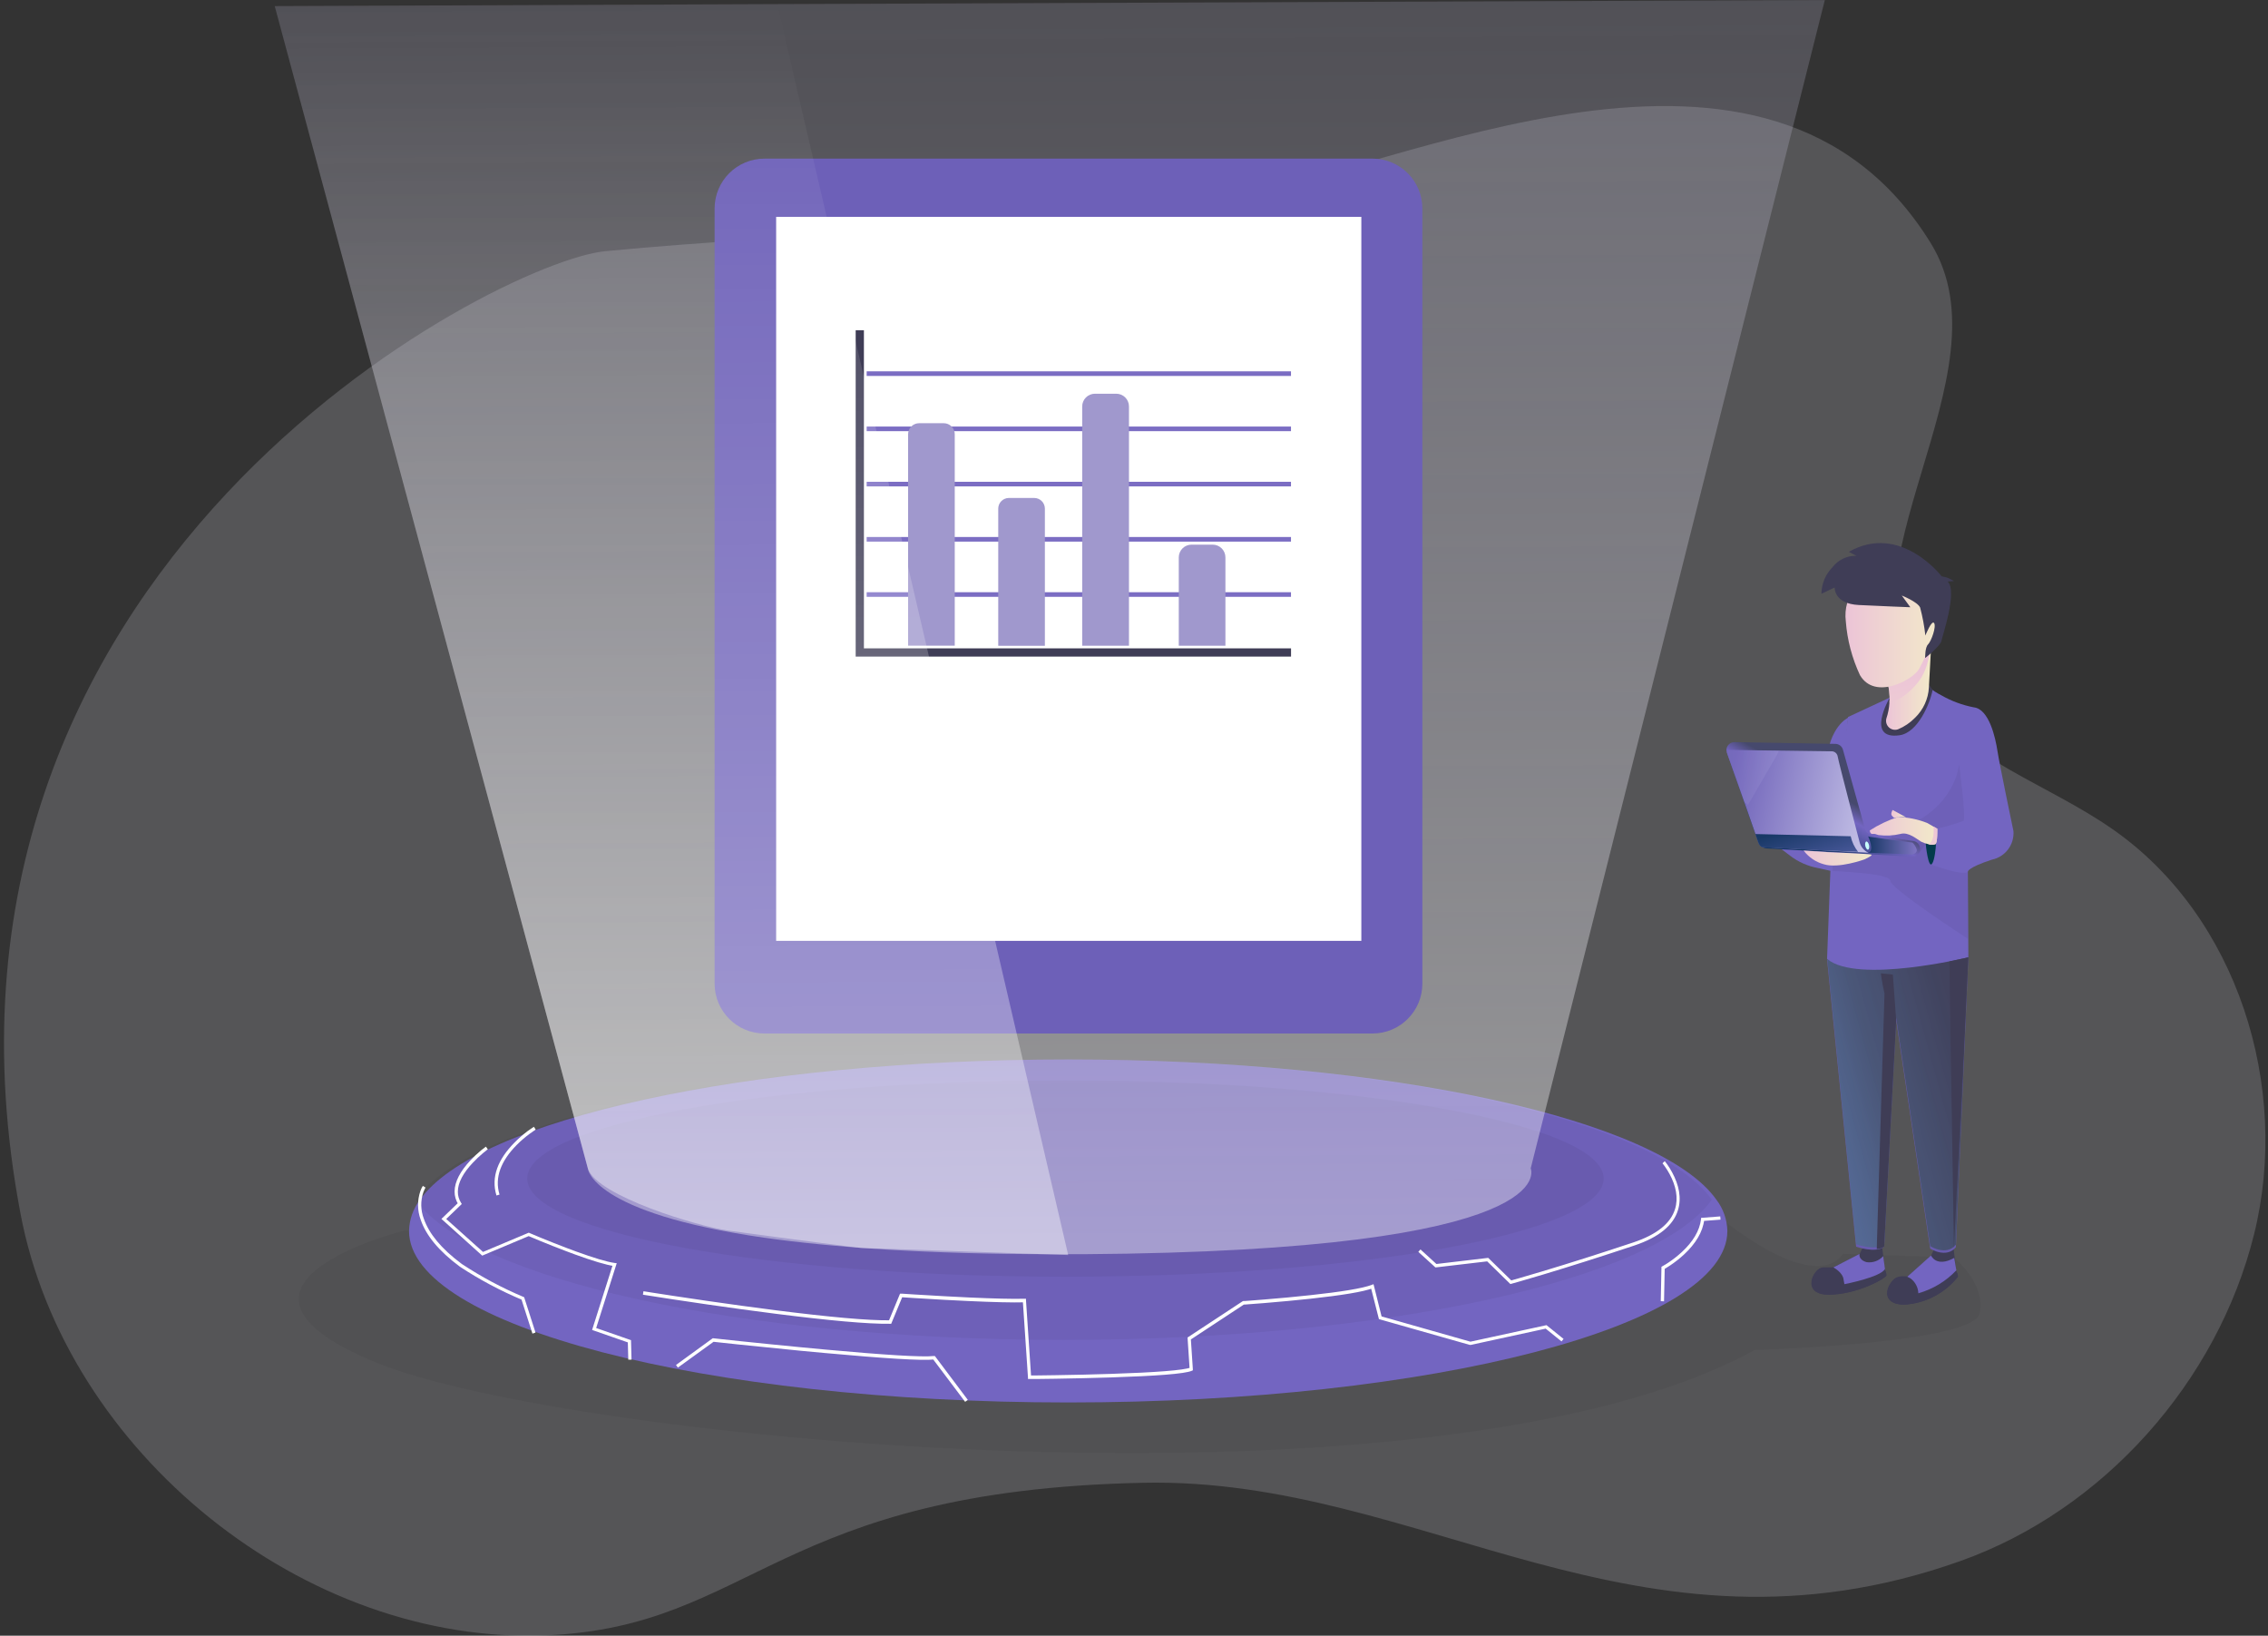 <svg width="484" height="349" viewBox="0 0 484 349" fill="none" xmlns="http://www.w3.org/2000/svg">
<rect x="0" y="0" width="484" height="349" fill="#333333" stroke="none"/>
<g clip-path="url(#clip0_894_12)">
<path opacity="0.18" d="M261.761 42.264C217.923 49.29 173.299 49.349 129.109 53.599C106.268 55.801 -21.876 120.789 4.385 258.992C14.017 309.904 65.046 351.172 116.807 348.912C160.786 346.992 165.629 318.014 244.002 316.368C303.515 315.121 349.398 357.584 418.338 333.073C448.891 322.212 473.232 294.803 481.031 263.337C488.83 231.87 477.494 195.52 450.894 176.959C437.093 167.304 419.462 162.069 409.631 148.368C390.361 121.515 429.387 79.984 412.026 51.866C377.503 -4.07 298.556 36.385 261.761 42.264Z" fill="#EFF3FB"/>
<path opacity="0.05" d="M86.312 262.547C86.312 262.547 40.015 274.065 80.106 290.653C120.197 307.241 306.332 325.55 374.464 288.024C374.464 288.024 421.195 286.724 422.478 280.172C423.76 273.62 416.927 268.321 416.927 268.321L393.23 267.518C393.23 267.518 388.868 276.963 367.034 259.807C345.199 242.651 86.312 262.547 86.312 262.547Z" fill="#000405"/>
<path d="M417.846 272.402C416.471 274.141 414.745 275.57 412.781 276.596C410.816 277.622 408.657 278.222 406.445 278.357C400.239 278.357 403.237 272.548 405.303 272.548C405.882 272.562 406.46 272.506 407.025 272.384L409.578 270.159L412.101 267.905L412.763 266.476C412.763 266.476 416.276 267.285 416.903 266.354L417.36 270.3V271.067C417.632 271.464 417.799 271.923 417.846 272.402Z" fill="#3F3D56"/>
<path d="M368.625 262.645C368.625 282.857 305.645 299.234 227.963 299.234C150.281 299.234 87.289 282.839 87.289 262.645C87.342 260.227 88.162 257.89 89.631 255.969C101.681 238.948 159.028 226.049 227.963 226.049C296.898 226.049 354.233 238.93 366.283 255.969C367.752 257.89 368.572 260.227 368.625 262.645Z" fill="#7365C1"/>
<path opacity="0.05" d="M365.306 255.969C353.238 272.991 295.903 285.878 226.986 285.878C158.069 285.878 100.728 272.997 88.66 255.969C100.705 238.948 158.051 226.049 226.986 226.049C295.921 226.049 353.256 238.948 365.306 255.969Z" fill="#000405"/>
<path opacity="0.05" d="M227.371 272.406C290.809 272.406 342.235 263.029 342.235 251.462C342.235 239.895 290.809 230.518 227.371 230.518C163.934 230.518 112.508 239.895 112.508 251.462C112.508 263.029 163.934 272.406 227.371 272.406Z" fill="#000405"/>
<path d="M326.658 249.29C326.658 249.29 334.709 266.903 231.163 267.6C230.069 267.6 228.985 267.6 227.914 267.6C226.989 267.6 226.075 267.6 225.168 267.6C197.566 267.6 177.599 266.147 163.154 264.086H163.113C126.119 258.776 125.452 249.337 125.452 249.337L58.625 1.3L165.853 0.872L389.427 0L326.658 249.29Z" fill="url(#paint0_linear_894_12)"/>
<path d="M402.607 272.09C402.607 272.675 396.4 276.223 390.311 276.223C384.221 276.223 387.102 270.368 389.175 270.415H391.242L392.413 269.829L396.863 267.558L397.525 266.129C397.525 266.129 401.038 266.937 401.664 266.006L402.121 270.017V270.743C402.396 271.142 402.563 271.606 402.607 272.09Z" fill="#3F3D56"/>
<path d="M402.181 270.743C402.403 271.163 402.516 271.632 402.509 272.107C402.509 272.692 396.303 276.241 390.213 276.241C384.124 276.241 387.005 270.385 389.077 270.432H391.144L392.315 269.847L402.088 270.011L402.181 270.743Z" fill="#3F3D56"/>
<path d="M393.623 273.991C392.129 274.378 390.562 274.378 389.068 273.991C387.704 273.248 387.27 272.686 387.311 272.112C387.352 271.538 388.184 269.875 391.451 270.66C394.718 271.444 395.321 273.207 395.321 273.207L393.623 273.991ZM417.835 272.399C416.46 274.137 414.734 275.566 412.77 276.592C410.806 277.619 408.647 278.219 406.435 278.354C400.228 278.354 403.226 272.545 405.293 272.545C405.871 272.558 406.449 272.503 407.014 272.381L409.567 270.156L417.408 270.297V271.064C417.66 271.466 417.807 271.925 417.835 272.399Z" fill="#3F3D56"/>
<path d="M409.892 275.831C408.4 276.218 406.834 276.218 405.342 275.831C403.972 275.088 403.539 274.532 403.585 273.952C403.632 273.372 404.452 271.715 407.725 272.506C410.998 273.296 411.677 274.965 411.677 274.965L409.892 275.831Z" fill="#3F3D56"/>
<path d="M389.902 204.673L396.103 265.989C396.103 265.989 400.243 267.483 402.087 265.989L404.652 217.695L411.912 266.405C411.912 266.405 415.303 268.595 417.393 266.118L420.046 204.339C420.046 204.339 398.445 208.806 389.902 204.673Z" fill="#685BAF"/>
<path d="M389.902 204.145L396.103 265.474C396.103 265.474 400.243 266.961 402.087 265.474L404.652 217.179L411.912 265.878C411.912 265.878 415.303 268.068 417.393 265.585L420.046 203.812C420.046 203.812 398.445 208.279 389.902 204.145Z" fill="url(#paint1_linear_894_12)"/>
<path d="M411.631 146.656C412.44 147.289 413.306 147.844 414.219 148.313C416.392 149.563 418.756 150.444 421.217 150.919C424.466 151.27 425.831 157.36 426.264 160.223C426.697 163.086 429.678 177.321 429.678 177.321C429.782 178.721 429.374 180.111 428.53 181.232C427.685 182.354 426.461 183.13 425.087 183.416C419.817 185.131 419.952 185.981 419.952 185.981L420.057 204.255C420.057 204.255 396.314 210.022 389.902 204.589L390.833 179.862L394.376 152.986L404.435 148.302L411.631 146.656Z" fill="#7365C1"/>
<path d="M411.675 146.124C411.321 146.883 410.818 147.563 410.195 148.123C409.572 148.683 408.842 149.111 408.05 149.381C407.257 149.651 406.418 149.758 405.583 149.696C404.748 149.633 403.934 149.402 403.19 149.017C403.19 149.017 398.055 157.928 405.404 156.874C409.297 156.289 411.844 150.135 412.43 147.219L411.675 146.124Z" fill="#3F3D56"/>
<path opacity="0.05" d="M413.348 176.824C415.263 176.376 417.149 175.817 418.999 175.15C419.643 174.717 418.068 163.053 418.068 163.053C418.068 163.053 417.482 172.421 405.485 176.906C399.629 179.096 409.501 182.094 409.501 182.094L413.348 176.824Z" fill="#000405"/>
<path opacity="0.05" d="M412.19 184.495C412.19 184.495 418.672 186.89 419.954 186.047V200.31C419.954 200.31 403.396 189.578 403.396 187.903C403.396 186.228 390.73 185.842 390.73 185.842V181.937L409.959 179.665C409.959 179.665 414.117 176.058 412.19 184.495Z" fill="#000405"/>
<path d="M413.291 176.618C413.291 176.618 413.291 182.473 412.401 184.142C411.511 185.811 410.949 180.008 410.949 180.008L413.291 176.618Z" fill="#033B4B"/>
<path d="M412.05 138.999C412.05 138.999 411.98 140.316 411.886 142.044C411.804 143.49 411.705 145.223 411.634 146.669C411.502 149.125 410.443 151.44 408.672 153.145C407.645 154.202 406.413 155.039 405.053 155.605C404.725 155.721 404.371 155.745 404.03 155.676C403.689 155.607 403.373 155.446 403.116 155.21C402.859 154.975 402.671 154.675 402.572 154.341C402.473 154.007 402.466 153.653 402.553 153.315C402.922 152.217 403.146 151.075 403.22 149.919C403.256 149.487 403.266 149.053 403.25 148.619C403.23 147.818 403.134 147.02 402.963 146.236C401.85 143.437 410.879 139.503 411.951 139.04L412.05 138.999Z" fill="url(#paint2_linear_894_12)"/>
<path d="M411.95 139.028C411.47 140.334 411.364 142.928 409.391 145.469C408.495 146.64 406.083 149.281 403.22 149.913C403.256 149.481 403.265 149.047 403.249 148.613C403.229 147.812 403.133 147.014 402.962 146.23C401.849 143.426 410.878 139.491 411.95 139.028Z" fill="url(#paint3_linear_894_12)"/>
<path d="M403.136 121.537C401.788 121.605 400.468 121.95 399.26 122.551C398.051 123.153 396.98 123.997 396.113 125.032C395.246 126.066 394.602 127.269 394.222 128.563C393.841 129.858 393.732 131.218 393.902 132.557C394.207 136.539 395.231 140.434 396.923 144.051C400.132 149.508 408.224 145.023 409.506 142.769C410.788 140.514 415.713 130.367 413.646 127.492C412.299 125.595 408.405 121.332 403.136 121.537Z" fill="url(#paint4_linear_894_12)"/>
<path d="M394.551 117.739L396.167 118.588C395.193 118.561 394.227 118.765 393.346 119.181C392.465 119.597 391.694 120.214 391.096 120.983C389.586 122.502 388.725 124.549 388.695 126.692L391.529 125.345C391.529 125.345 391.324 128.817 396.664 129.086C402.004 129.356 407.672 129.561 407.672 129.561L405.851 127.06C405.851 127.06 409.224 128.407 409.763 129.625C410.284 131.585 410.658 133.582 410.881 135.597C410.881 135.597 412.228 132.19 412.743 132.933C413.258 133.677 412.158 136.78 411.461 137.483C410.764 138.186 410.875 140.211 410.817 140.375C410.758 140.539 414.131 137.752 414.295 136.798C414.459 135.843 417.808 126.112 415.641 124.086L416.988 123.981C416.198 123.452 415.3 123.106 414.359 122.968C414.359 122.968 405.559 111.479 394.551 117.739Z" fill="#3F3D56"/>
<path d="M394.4 153.136C394.4 153.136 390.261 154.951 389.716 163.09C389.27 168.336 388.301 173.524 386.824 178.577C383.693 178.893 380.549 179.051 377.402 179.051L381.999 182.565C383.72 183.883 385.725 184.781 387.854 185.188L391.022 185.89L394.4 153.136Z" fill="#7365C1"/>
<path d="M409.744 181.081C409.75 181.157 409.75 181.233 409.744 181.309C409.689 181.73 409.478 182.114 409.152 182.387C408.827 182.659 408.411 182.799 407.988 182.779L376.954 181.023C376.684 181.012 376.42 180.934 376.187 180.794C375.986 180.709 375.804 180.585 375.652 180.429C375.499 180.274 375.378 180.089 375.297 179.887L368.523 160.593C368.432 160.336 368.404 160.06 368.443 159.79C368.482 159.52 368.585 159.263 368.745 159.042C368.907 158.82 369.12 158.641 369.365 158.519C369.611 158.396 369.882 158.335 370.156 158.339L391.698 158.714C392.062 158.722 392.413 158.847 392.7 159.071C392.987 159.294 393.194 159.605 393.291 159.955L398.01 176.906C398.099 177.222 398.277 177.505 398.523 177.721C398.77 177.937 399.074 178.077 399.398 178.124L408.216 179.43C408.629 179.47 409.013 179.66 409.294 179.965C409.576 180.269 409.736 180.666 409.744 181.081Z" fill="url(#paint5_linear_894_12)"/>
<path d="M413.039 180.109C412.539 180.284 411.994 180.284 411.493 180.109C410.982 180.003 410.486 179.832 410.018 179.6C409.169 179.137 407.318 177.439 405.585 177.925C404.052 178.294 402.464 178.378 400.901 178.171C400.263 178.025 400.263 177.855 399.642 177.925C399.021 177.995 399.027 177.176 399.027 177.176C400.9 175.967 402.921 175.007 405.041 174.318C407.17 174.374 409.272 174.802 411.253 175.583L412.6 176.356L412.682 176.397L413.408 176.819C413.408 176.819 413.49 179.787 413.039 180.109Z" fill="url(#paint6_linear_894_12)"/>
<path d="M406.75 174.365L403.893 172.813C403.893 172.813 403.419 173.581 403.705 173.985C403.858 174.184 404.033 174.364 404.227 174.523C405.048 174.295 405.907 174.241 406.75 174.365Z" fill="url(#paint7_linear_894_12)"/>
<path d="M384.898 181.473C385.969 182.901 387.486 183.931 389.208 184.4C392.311 185.39 397.88 183.364 397.88 183.364C397.88 183.364 399.701 182.538 399.367 182.351C399.033 182.164 390.098 181.812 390.098 181.812L384.898 181.473Z" fill="url(#paint8_linear_894_12)"/>
<path d="M391.246 270.416C391.246 270.416 393.319 271.47 393.442 273.104L393.606 273.994C393.606 273.994 401.376 272.5 402.26 270.744L401.885 268.015C401.443 268.505 400.887 268.879 400.266 269.103C399.645 269.326 398.978 269.393 398.325 269.298C396.487 268.741 396.838 267.541 396.838 267.541L391.246 270.416ZM407.7 272.752L407.02 272.401L412.091 267.875C412.091 267.875 413.186 270.521 417.039 268.39L417.49 271.037C415.278 273.372 412.476 275.066 409.38 275.938C409.358 275.314 409.196 274.704 408.905 274.152C408.614 273.601 408.202 273.122 407.7 272.752Z" fill="#7365C1"/>
<path d="M398.723 181.935L387.013 181.314L376.046 180.729C375.695 180.538 375.423 180.229 375.279 179.856L374.617 177.936L372.21 171.05L368.551 160.592C368.604 160.382 368.695 160.184 368.82 160.007L379.606 160.147L391.006 160.3C391.3 160.331 391.575 160.46 391.787 160.666C392 160.872 392.137 161.143 392.177 161.436C392.341 162.513 396.861 179.751 396.861 179.751C396.995 180.228 397.231 180.67 397.553 181.047C397.874 181.424 398.274 181.727 398.723 181.935Z" fill="url(#paint9_linear_894_12)"/>
<path d="M398.672 178.456C398.672 178.456 400.142 181.659 398.672 181.928L408.111 182.321C408.111 182.321 409.147 182.075 409.042 181.308C408.887 180.718 408.563 180.187 408.111 179.779L399.111 178.561L398.672 178.456Z" fill="url(#paint10_linear_894_12)"/>
<path d="M398.647 181.285C398.87 181.233 398.963 180.805 398.858 180.325C398.752 179.845 398.477 179.499 398.272 179.552C398.067 179.605 397.956 180.032 398.067 180.512C398.179 180.993 398.454 181.338 398.647 181.285Z" fill="#C7FDFB"/>
<path d="M396.518 181.742L386.997 181.349L376.03 180.764C375.675 180.57 375.402 180.254 375.263 179.874L374.602 177.953L394.943 178.427C395.206 179.639 395.745 180.773 396.518 181.742Z" fill="url(#paint11_linear_894_12)"/>
<path d="M401.379 207.671C401.379 207.671 402.398 215.939 404.652 217.654L403.949 207.94L401.379 207.671Z" fill="#3F3D56"/>
<path d="M416.004 205.123L416.976 266.323L420.056 204.263L416.004 205.123Z" fill="#3F3D56"/>
<path d="M292.893 33.844H163.145C157.266 33.844 152.5 38.61 152.5 44.489V209.866C152.5 215.745 157.266 220.511 163.145 220.511H292.893C298.772 220.511 303.538 215.745 303.538 209.866V44.489C303.538 38.61 298.772 33.844 292.893 33.844Z" fill="#6D60B8"/>
<path d="M290.515 46.268H165.633V200.742H290.515V46.268Z" fill="white"/>
<path d="M184.949 126.849H275.502" stroke="#7B6DC3" stroke-width="0.984" stroke-miterlimit="10"/>
<path d="M184.949 115.067H275.502" stroke="#7B6DC3" stroke-width="0.984" stroke-miterlimit="10"/>
<path d="M184.949 103.287H275.502" stroke="#7B6DC3" stroke-width="0.984" stroke-miterlimit="10"/>
<path d="M184.949 91.501H275.502" stroke="#7B6DC3" stroke-width="0.984" stroke-miterlimit="10"/>
<path d="M184.949 79.721H275.502" stroke="#7B6DC3" stroke-width="0.984" stroke-miterlimit="10"/>
<path d="M103.697 244.647L103.41 244.864C103.181 245.034 102.929 245.239 102.654 245.45C101.85 246.114 101.089 246.83 100.377 247.593C98.286 249.829 97.022 252.078 97.01 254.221C97.005 255.198 97.284 256.156 97.812 256.979L97.865 256.545L94.469 259.813L94.199 260.07L94.48 260.316L102.748 267.758L102.912 267.905L103.117 267.817L112.948 263.683H112.702L112.872 263.759L113.364 263.964L115.12 264.702C116.976 265.463 118.891 266.224 120.771 266.933C121.426 267.185 122.076 267.425 122.703 267.653C126.468 269.023 129.378 269.907 131.111 270.136L130.824 269.691L126.456 283.439L126.357 283.761L126.673 283.872L134.209 286.495L133.974 286.179L134.08 290.108H134.771L134.665 286.179V285.939L134.443 285.863L126.907 283.24L127.124 283.667L131.486 269.919L131.615 269.527L131.205 269.474C129.542 269.251 126.667 268.379 122.943 267.021L121.017 266.306C119.149 265.598 117.234 264.837 115.384 264.081L113.627 263.343L113.141 263.139L112.971 263.068L112.837 263.01L112.702 263.068L102.871 267.202L103.234 267.261L94.955 259.842V260.346L98.345 257.078L98.55 256.885L98.397 256.645C97.94 255.935 97.7 255.107 97.707 254.262C97.707 252.335 98.878 250.222 100.886 248.102C101.58 247.36 102.319 246.662 103.099 246.012C103.369 245.789 103.615 245.596 103.831 245.426L104.106 245.221L103.697 244.647ZM137.206 276.237L137.64 276.307L138.893 276.5C140.245 276.717 141.774 276.951 143.454 277.209C148.244 277.935 153.244 278.661 158.204 279.34C160.721 279.684 163.159 280.006 165.517 280.306C176.771 281.735 185.279 282.52 189.957 282.444H190.185L190.273 282.233L192.615 276.571L192.276 276.781H192.457L192.996 276.817L194.969 276.945C197.054 277.074 199.267 277.209 201.51 277.332C203.342 277.431 205.111 277.519 206.779 277.595C212.02 277.835 216.119 277.941 218.63 277.865L218.273 277.548L219.374 293.896V294.224H220.094H221.195L225.142 294.172C229.24 294.107 233.304 294.014 237.116 293.891C246.654 293.58 252.837 293.129 254.336 292.474L254.559 292.374V292.134L254.125 285.582L253.973 285.892L265.543 278.28L265.373 278.339H265.695L266.603 278.269L269.829 278.023C273.173 277.748 276.51 277.437 279.631 277.103C286.277 276.377 290.99 275.622 292.981 274.843L292.524 274.603L294.217 281.249L294.264 281.442L294.457 281.501L313.68 286.958H313.85L330.01 283.445L329.723 283.375L333.236 286.208L333.67 285.676L330.157 282.842L330.028 282.736L329.87 282.771L313.703 286.285H313.873L294.644 280.822L294.884 281.073L293.21 274.375L293.11 273.994L292.747 274.135C290.838 274.884 286.148 275.64 279.573 276.348C276.463 276.688 273.132 276.998 269.788 277.267C268.617 277.367 267.54 277.449 266.568 277.519L265.666 277.584H265.344L265.18 277.642L253.61 285.254L253.44 285.359V285.564L253.874 292.116L254.079 291.777C252.708 292.362 246.467 292.831 237.098 293.135C233.292 293.264 229.217 293.352 225.136 293.416L221.195 293.469H220.094H219.702L220.047 293.791L218.952 277.437V277.103H218.619C216.13 277.174 212.049 277.068 206.82 276.834C205.134 276.758 203.366 276.664 201.551 276.565C199.308 276.442 197.095 276.313 195.01 276.184L193.043 276.055L192.504 276.02H192.323H192.071L191.977 276.249L189.635 281.917L189.945 281.7C185.314 281.776 176.824 280.991 165.605 279.569C163.263 279.27 160.809 278.948 158.297 278.602C153.344 277.929 148.343 277.197 143.554 276.471C141.879 276.219 140.351 275.979 138.998 275.768L137.751 275.569L137.312 275.505L137.206 276.237Z" fill="white"/>
<path d="M206.531 298.678L199.622 289.48L199.505 289.322H199.306C196.817 289.608 188.473 289.076 176.189 287.951L171.03 287.465C166.633 287.044 162.165 286.593 157.856 286.142L153.757 285.703L152.627 285.58L152.229 285.539H152.094L151.989 285.615L144.26 291.236L144.664 291.792L152.381 286.212L152.141 286.277L152.539 286.318L153.669 286.441L157.768 286.88C162.078 287.331 166.551 287.782 170.943 288.209L176.107 288.689C188.473 289.819 196.811 290.358 199.37 290.059L199.054 289.925L205.963 299.1L206.531 298.678ZM355.11 277.658L355.256 270.526L355.075 270.825L355.449 270.608C355.748 270.432 356.076 270.227 356.427 269.987C357.478 269.287 358.47 268.504 359.396 267.645C361.808 265.397 363.383 262.902 363.694 260.209L363.377 260.513L367.166 260.226L367.113 259.536L363.325 259.828H363.044L363.008 260.109C362.716 262.615 361.252 264.975 358.91 267.136C358.014 267.965 357.052 268.721 356.035 269.396C355.689 269.624 355.373 269.829 355.086 269.981C354.916 270.087 354.799 270.151 354.735 270.186L354.559 270.28V270.485L354.413 277.617L355.11 277.658ZM113.941 240.412C113.871 240.453 113.748 240.529 113.578 240.646C113.291 240.834 112.993 241.056 112.624 241.308C111.611 242.067 110.658 242.903 109.772 243.808C106.341 247.275 104.719 251.092 105.949 255.074L106.604 254.875C105.468 251.186 106.991 247.597 110.264 244.294C111.131 243.42 112.064 242.616 113.057 241.888C113.391 241.642 113.701 241.425 113.976 241.244C114.14 241.132 114.257 241.062 114.322 241.027L113.941 240.412ZM90.239 253.019C90.026 253.354 89.853 253.714 89.724 254.09C89.017 256.101 89.042 258.297 89.794 260.291C90.9 263.535 93.582 266.89 98.167 270.28C102.364 273.04 106.808 275.406 111.441 277.347L111.248 277.137L113.625 284.538L114.281 284.327L111.903 276.926L111.851 276.774L111.704 276.715C107.116 274.782 102.716 272.429 98.559 269.689C94.097 266.386 91.533 263.148 90.45 260.045C89.747 258.202 89.718 256.169 90.368 254.307C90.454 254.067 90.558 253.835 90.678 253.61C90.717 253.534 90.76 253.459 90.807 253.387L90.239 253.019ZM354.782 248.206C354.782 248.235 354.846 248.282 354.905 248.364C354.963 248.446 355.121 248.645 355.244 248.814C355.625 249.347 355.973 249.903 356.287 250.477C357.657 253.013 358.201 255.589 357.458 257.978C356.544 260.935 353.71 263.377 348.511 265.104C341.256 267.522 334.786 269.566 329.188 271.246C327.236 271.832 325.533 272.333 324.077 272.751L322.765 273.12L322.32 273.243L322.654 273.331L317.729 268.518L317.612 268.4H317.448L306.376 269.706L306.651 269.794L303.138 266.585L302.675 267.095L306.189 270.298L306.306 270.409H306.464L317.536 269.109L317.255 269.015L322.179 273.828L322.32 273.969L322.513 273.916L322.958 273.793L324.276 273.418C325.728 273.003 327.437 272.499 329.393 271.914C334.991 270.227 341.467 268.184 348.716 265.766C354.108 263.974 357.118 261.38 358.084 258.189C358.88 255.589 358.301 252.837 356.849 250.155C356.525 249.548 356.163 248.961 355.765 248.399C355.637 248.217 355.514 248.053 355.402 247.919C355.359 247.857 355.312 247.798 355.262 247.743L354.782 248.206Z" fill="white"/>
<path d="M413.046 180.11C412.545 180.285 412 180.285 411.5 180.11C412.935 179.747 412.63 176.356 412.63 176.356L412.712 176.397L413.438 176.819C413.438 176.819 413.497 179.788 413.046 180.11Z" fill="url(#paint12_linear_894_12)"/>
<path d="M402.161 211.964L400.504 266.5C401.069 266.476 401.617 266.3 402.091 265.991L404.655 217.655L402.161 211.964Z" fill="#3F3D56"/>
<path d="M183.484 70.467V139.214H275.512" stroke="#3F3D56" stroke-width="1.757" stroke-miterlimit="10"/>
<path d="M196.135 90.298H201.405C202.026 90.298 202.622 90.545 203.061 90.984C203.5 91.424 203.747 92.019 203.747 92.641V137.767H193.793V92.664C193.79 92.354 193.848 92.047 193.965 91.76C194.081 91.474 194.253 91.213 194.471 90.993C194.689 90.773 194.948 90.598 195.233 90.479C195.519 90.36 195.826 90.298 196.135 90.298ZM215.27 106.248H220.71C221.312 106.248 221.89 106.488 222.316 106.914C222.742 107.34 222.982 107.918 222.982 108.52V137.797H213.028V108.52C213.028 107.923 213.263 107.349 213.683 106.924C214.103 106.499 214.673 106.256 215.27 106.248ZM254.255 116.208H258.793C259.513 116.208 260.205 116.494 260.714 117.004C261.224 117.513 261.51 118.204 261.51 118.925V137.785H251.556V118.925C251.556 118.207 251.84 117.519 252.345 117.01C252.851 116.501 253.538 116.213 254.255 116.208ZM233.668 84.004H238.211C238.932 84.004 239.623 84.29 240.133 84.8C240.642 85.309 240.928 86 240.928 86.721V137.785H230.945V86.727C230.944 86.369 231.014 86.014 231.151 85.684C231.287 85.353 231.488 85.053 231.741 84.8C231.994 84.547 232.294 84.346 232.625 84.21C232.956 84.073 233.31 84.003 233.668 84.004Z" fill="#A098CD"/>
<path d="M227.955 267.776L183.73 266.265C183.203 266.23 171.094 264.702 155.337 262.553C149.207 261.715 127.401 255.222 125.475 249.349L58.625 1.3L165.853 0.873L227.92 267.612L227.955 267.776Z" fill="url(#paint13_linear_894_12)"/>
<path opacity="0.13" d="M379.602 160.176L379.239 161.013L373.032 171.728L372.206 171.055L368.547 160.597C368.6 160.387 368.691 160.189 368.816 160.012L379.602 160.176Z" fill="url(#paint14_linear_894_12)"/>
</g>
<defs>
<linearGradient id="paint0_linear_894_12" x1="225.308" y1="267.629" x2="224.026" y2="0.504" gradientUnits="userSpaceOnUse">
<stop offset="0.01" stop-color="white" stop-opacity="0.4"/>
<stop offset="1" stop-color="#C9C5E3" stop-opacity="0.2"/>
</linearGradient>
<linearGradient id="paint1_linear_894_12" x1="357.47" y1="247.849" x2="441.546" y2="224.774" gradientUnits="userSpaceOnUse">
<stop stop-color="#68E1FD" stop-opacity="0"/>
<stop offset="0.02" stop-color="#66DAF6" stop-opacity="0.04"/>
<stop offset="0.18" stop-color="#58A1BC" stop-opacity="0.39"/>
<stop offset="0.35" stop-color="#4D758F" stop-opacity="0.66"/>
<stop offset="0.53" stop-color="#45566F" stop-opacity="0.85"/>
<stop offset="0.73" stop-color="#40435C" stop-opacity="0.96"/>
<stop offset="0.99" stop-color="#3F3D56"/>
</linearGradient>
<linearGradient id="paint2_linear_894_12" x1="402.488" y1="147.343" x2="412.05" y2="147.343" gradientUnits="userSpaceOnUse">
<stop stop-color="#ECC4D7"/>
<stop offset="0.42" stop-color="#EFD4D1"/>
<stop offset="1" stop-color="#F2EAC9"/>
</linearGradient>
<linearGradient id="paint3_linear_894_12" x1="407.043" y1="142.208" x2="417.044" y2="183.974" gradientUnits="userSpaceOnUse">
<stop stop-color="#ECC4D7"/>
<stop offset="0.42" stop-color="#EFD4D1"/>
<stop offset="1" stop-color="#F2EAC9"/>
</linearGradient>
<linearGradient id="paint4_linear_894_12" x1="393.82" y1="134.103" x2="414.149" y2="134.103" gradientUnits="userSpaceOnUse">
<stop stop-color="#ECC4D7"/>
<stop offset="0.42" stop-color="#EFD4D1"/>
<stop offset="1" stop-color="#F2EAC9"/>
</linearGradient>
<linearGradient id="paint5_linear_894_12" x1="384.174" y1="179.336" x2="390.275" y2="168.451" gradientUnits="userSpaceOnUse">
<stop stop-color="#183866"/>
<stop offset="0.73" stop-color="#7365C1"/>
<stop offset="1" stop-color="#46496D"/>
</linearGradient>
<linearGradient id="paint6_linear_894_12" x1="399.051" y1="177.275" x2="413.437" y2="177.275" gradientUnits="userSpaceOnUse">
<stop stop-color="#ECC4D7"/>
<stop offset="0.42" stop-color="#EFD4D1"/>
<stop offset="1" stop-color="#F2EAC9"/>
</linearGradient>
<linearGradient id="paint7_linear_894_12" x1="403.612" y1="173.663" x2="406.75" y2="173.663" gradientUnits="userSpaceOnUse">
<stop stop-color="#ECC4D7"/>
<stop offset="0.42" stop-color="#EFD4D1"/>
<stop offset="1" stop-color="#F2EAC9"/>
</linearGradient>
<linearGradient id="paint8_linear_894_12" x1="384.898" y1="183.077" x2="399.408" y2="183.077" gradientUnits="userSpaceOnUse">
<stop stop-color="#ECC4D7"/>
<stop offset="0.42" stop-color="#EFD4D1"/>
<stop offset="1" stop-color="#F2EAC9"/>
</linearGradient>
<linearGradient id="paint9_linear_894_12" x1="369.015" y1="167.035" x2="411.362" y2="176.445" gradientUnits="userSpaceOnUse">
<stop stop-color="#6D60B8"/>
<stop offset="1" stop-color="#E5E6F8"/>
</linearGradient>
<linearGradient id="paint10_linear_894_12" x1="398.672" y1="180.388" x2="409.047" y2="180.388" gradientUnits="userSpaceOnUse">
<stop stop-color="#183866"/>
<stop offset="1" stop-color="#7F74C2"/>
</linearGradient>
<linearGradient id="paint11_linear_894_12" x1="384.31" y1="175.939" x2="389.421" y2="191.877" gradientUnits="userSpaceOnUse">
<stop stop-color="#183866"/>
<stop offset="1" stop-color="#6E71C2"/>
</linearGradient>
<linearGradient id="paint12_linear_894_12" x1="411.939" y1="177.018" x2="416.442" y2="189.273" gradientUnits="userSpaceOnUse">
<stop stop-color="#ECC4D7"/>
<stop offset="0.42" stop-color="#EFD4D1"/>
<stop offset="1" stop-color="#F2EAC9"/>
</linearGradient>
<linearGradient id="paint13_linear_894_12" x1="143.931" y1="268.18" x2="142.643" y2="0.896" gradientUnits="userSpaceOnUse">
<stop offset="0.01" stop-color="white" stop-opacity="0.4"/>
<stop offset="1" stop-color="white" stop-opacity="0"/>
</linearGradient>
<linearGradient id="paint14_linear_894_12" x1="368.547" y1="165.879" x2="379.602" y2="165.879" gradientUnits="userSpaceOnUse">
<stop stop-color="#AAA4D9"/>
<stop offset="1" stop-color="#C6C1ED"/>
</linearGradient>
<clipPath id="clip0_894_12">
<rect width="482.63" height="349" fill="white" transform="translate(0.832)"/>
</clipPath>
</defs>
</svg>
